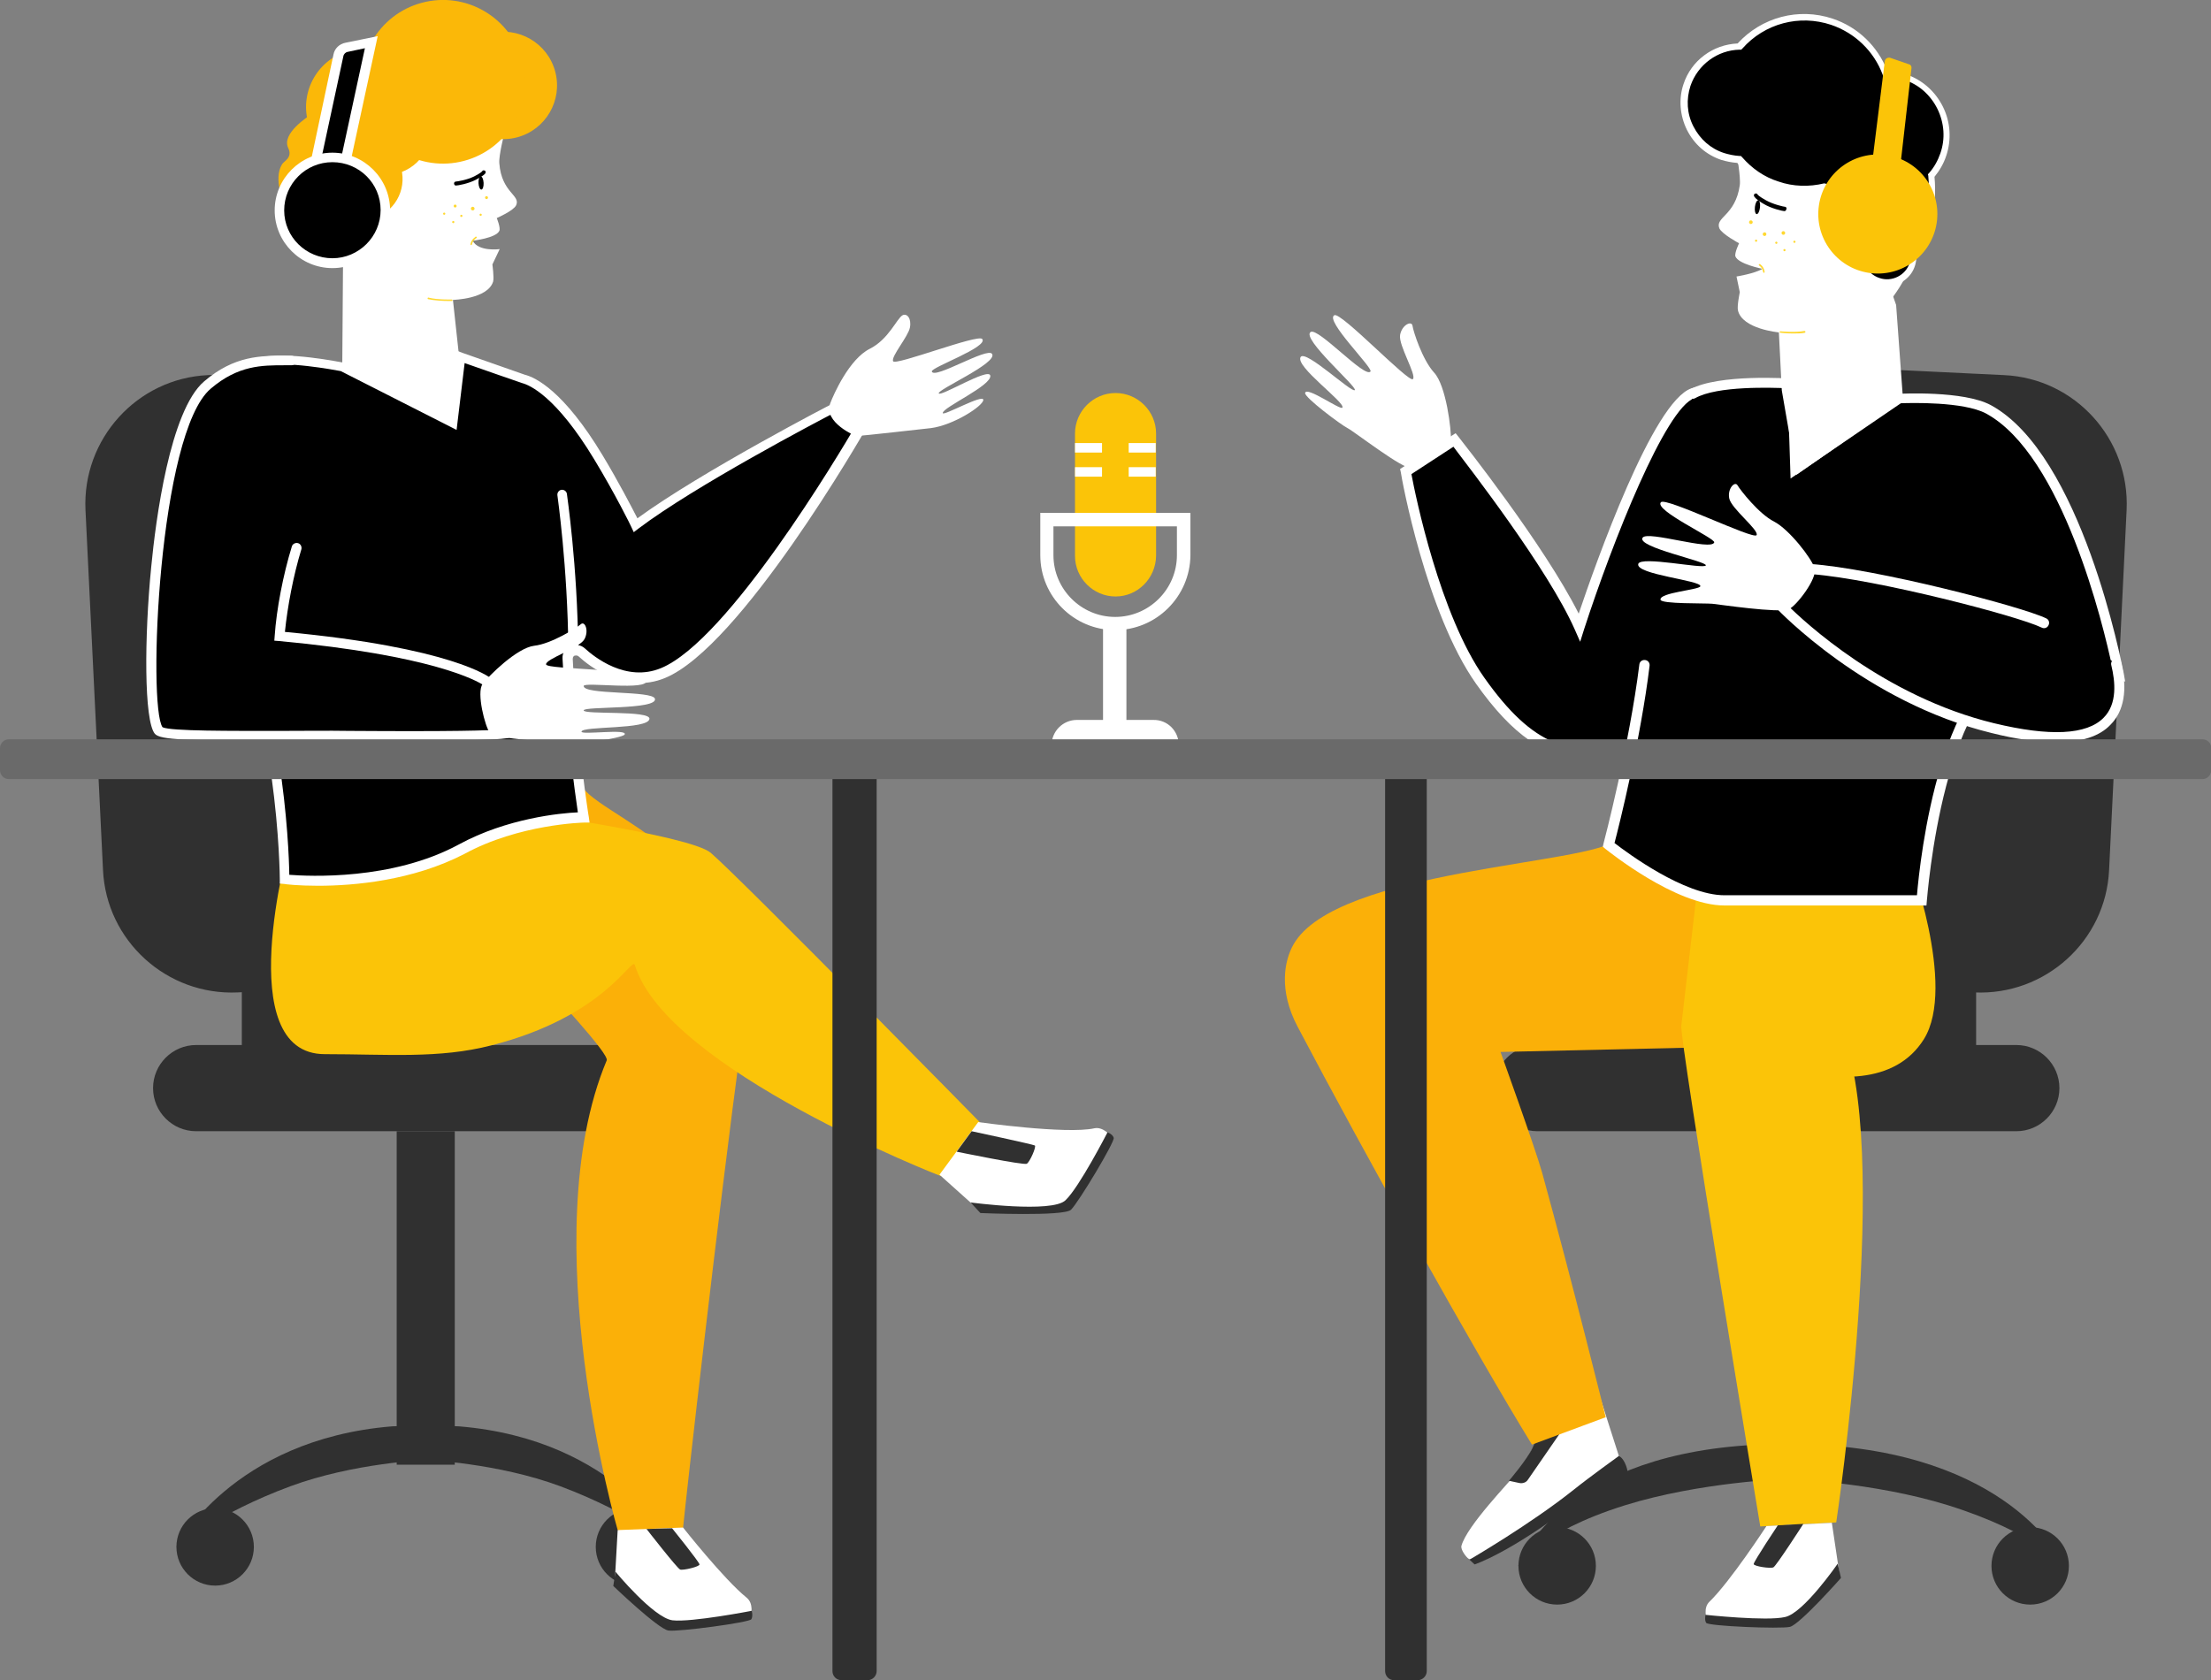 <svg width="421" height="320" viewBox="0 0 421 320" fill="none" xmlns="http://www.w3.org/2000/svg">
<rect x="0" y="0" width="421" height="320" fill="#808080" stroke="none"/>
<g clip-path="url(#clip0)">
<path d="M294.484 269.287C294.275 269.774 292.537 275.896 289.129 280.139C287.39 282.296 279.322 290.574 278.278 294.4C278.07 295.165 279.252 296.626 279.6 296.835C281.547 298.435 297.058 287.374 299.005 285.356C300.952 283.339 308.742 278.817 308.742 278.817L304.639 266.017L294.484 269.287Z" fill="white"/>
<path d="M308.256 277.287C308.256 277.287 302.552 281.391 299.701 283.687C291.424 290.296 279.809 297.043 279.809 297.043L280.782 297.948C280.782 297.948 287.32 295.861 299.631 286.469C302.97 283.896 302.552 284.452 309.925 280.487C309.994 280.417 309.577 277.983 308.256 277.287Z" fill="#303030"/>
<path d="M299.144 269.913L290.937 281.809C290.589 282.365 289.894 282.574 289.268 282.435L287.32 282.017C287.32 282.017 290.659 278.122 291.772 275.826C292.885 273.53 294.415 269.217 294.415 269.217L299.144 269.913Z" fill="#303030"/>
<path d="M311.595 141.496C299.771 146.087 291.494 143.235 281.896 129.67C272.367 116.243 267.707 89.809 267.707 89.809L276.957 83.826C276.957 83.826 294.972 106.504 300.744 119.513C300.744 119.513 314.377 77.496 322.375 74.922C330.374 72.348 335.381 101.426 335.451 105.6C335.521 109.774 320.567 138.017 311.595 141.496Z" fill="black"/>
<path d="M301.996 144.487C294.345 144.487 287.946 139.965 281.061 130.226C271.532 116.73 266.872 91.061 266.733 89.948L266.594 89.322L277.166 82.504L277.722 83.2C278.418 84.104 293.997 103.722 300.605 116.87C303.804 107.409 314.724 76.383 322.096 73.948C323.418 73.531 324.809 73.739 326.061 74.644C332.808 79.374 336.355 102.609 336.494 105.53C336.633 110.261 321.262 138.783 311.942 142.33C308.325 143.791 305.056 144.487 301.996 144.487ZM268.75 90.296C269.515 94.4 274.175 117.148 282.66 129.113C291.772 141.983 299.492 145.113 311.177 140.591C319.593 137.322 334.616 109.565 334.477 105.6C334.407 101.983 330.651 80.278 324.879 76.243C324.113 75.687 323.348 75.548 322.653 75.826C317.158 77.635 307.073 103.096 301.648 119.791L300.883 122.226L299.84 119.861C294.762 108.383 279.739 89.043 276.748 85.078L268.75 90.296Z" fill="white"/>
<path d="M86.593 215.443H75.534V278.956H86.593V215.443Z" fill="#303030"/>
<path d="M57.103 139.687H46.044V203.2H57.103V139.687Z" fill="#303030"/>
<path d="M376.278 139.687H365.219V203.2H376.278V139.687Z" fill="#303030"/>
<path d="M81.028 271.652C78.803 271.652 76.647 271.513 74.63 271.652C44.166 274.157 33.594 294.609 33.594 294.609C33.594 294.609 41.384 288.209 55.294 283.061C67.327 278.609 81.028 278.052 81.028 278.052V271.652Z" fill="#303030"/>
<path d="M81.028 271.652C83.254 271.652 85.41 271.513 87.427 271.652C117.682 274.157 128.185 294.609 128.185 294.609C128.185 294.609 120.464 288.209 106.693 283.061C94.73 278.609 81.098 278.052 81.098 278.052V271.652H81.028Z" fill="#303030"/>
<path d="M40.966 301.983C45.038 301.983 48.339 298.681 48.339 294.609C48.339 290.536 45.038 287.235 40.966 287.235C36.895 287.235 33.594 290.536 33.594 294.609C33.594 298.681 36.895 301.983 40.966 301.983Z" fill="#303030"/>
<path d="M120.812 301.983C124.884 301.983 128.185 298.681 128.185 294.609C128.185 290.536 124.884 287.235 120.812 287.235C116.74 287.235 113.439 290.536 113.439 294.609C113.439 298.681 116.74 301.983 120.812 301.983Z" fill="#303030"/>
<path d="M66.84 187.965L45.279 189.009C31.786 189.635 20.24 179.2 19.614 165.704L16.276 97.113C15.65 83.618 26.083 72.07 39.576 71.444L61.137 70.4C74.63 69.774 86.176 80.209 86.802 93.704L90.14 162.296C90.836 175.722 80.333 187.339 66.84 187.965Z" fill="#303030"/>
<path d="M128.533 215.444H37.35C32.829 215.444 29.143 211.757 29.143 207.235C29.143 202.713 32.829 199.026 37.35 199.026H128.533C133.054 199.026 136.74 202.713 136.74 207.235C136.67 211.757 132.984 215.444 128.533 215.444Z" fill="#303030"/>
<path d="M334.671 282.602L345.729 282.602L345.729 215.472L334.671 215.472L334.671 282.602Z" fill="#303030"/>
<path d="M340.181 275.27C337.468 275.27 334.964 275.13 332.53 275.27C296.223 277.774 289.06 298.226 289.06 298.226C289.06 298.226 292.954 291.826 309.438 286.678C323.766 282.226 340.111 281.67 340.111 281.67V275.27H340.181Z" fill="#303030"/>
<path d="M340.181 275.27C342.893 275.27 345.397 275.13 347.831 275.27C384.138 277.774 393.11 298.226 393.11 298.226C393.11 298.226 387.407 291.826 370.923 286.678C356.595 282.226 340.25 281.67 340.25 281.67V275.27H340.181Z" fill="#303030"/>
<path d="M386.572 305.6C390.643 305.6 393.944 302.299 393.944 298.226C393.944 294.154 390.643 290.852 386.572 290.852C382.5 290.852 379.199 294.154 379.199 298.226C379.199 302.299 382.5 305.6 386.572 305.6Z" fill="#303030"/>
<path d="M296.501 305.6C300.573 305.6 303.874 302.299 303.874 298.226C303.874 294.154 300.573 290.852 296.501 290.852C292.43 290.852 289.129 294.154 289.129 298.226C289.129 302.299 292.43 305.6 296.501 305.6Z" fill="#303030"/>
<path d="M354.369 187.965L375.93 189.009C389.423 189.635 400.969 179.2 401.595 165.704L404.933 97.113C405.559 83.618 395.126 72.07 381.633 71.444L360.072 70.4C346.579 69.774 335.033 80.209 334.407 93.704L331.069 162.296C330.443 175.722 340.945 187.339 354.369 187.965Z" fill="#303030"/>
<path d="M292.746 215.444H383.929C388.45 215.444 392.136 211.757 392.136 207.235C392.136 202.713 388.45 199.026 383.929 199.026H292.746C288.225 199.026 284.539 202.713 284.539 207.235C284.609 211.757 288.225 215.444 292.746 215.444Z" fill="#303030"/>
<path d="M110.449 148.8C111.354 155.339 145.991 162.643 141.261 197.635C136.671 231.722 130.689 284.591 130.063 290.991C129.576 295.652 117.613 291.409 117.613 291.409C117.613 291.409 101.408 235.617 115.527 201.948C116.5 199.652 76.508 159.165 76.508 159.165C76.508 159.165 109.197 139.2 110.449 148.8Z" fill="#FBB008"/>
<path d="M96.469 154.226C96.469 154.226 131.453 159.026 135.348 162.435C141.469 167.722 186.817 213.983 186.817 213.983C184.8 219.27 179.166 224 179.166 224C179.166 224 126.933 203.687 120.881 183.791C120.325 182.052 115.248 193.6 93.547 199.096C83.601 201.67 73.795 200.765 61.832 200.765C43.887 200.765 55.015 160.835 55.015 160.835L96.469 154.226Z" fill="#FBC408"/>
<path d="M159.205 77.496C159.205 77.496 132.845 91.061 121.021 100.035C121.021 100.035 117.961 93.844 113.927 87.165C107.25 76.105 102.103 72.835 99.669 72.209C99.182 72.07 87.706 68.035 87.706 68.035L86.245 80.626L65.24 69.983C65.24 69.983 54.738 67.757 49.521 69.009C34.568 72.487 37.628 93.913 36.376 105.67C42.497 105.391 39.575 106.644 42.01 111.165C54.181 134.122 54.251 167.513 54.251 167.513C54.251 167.513 73.03 169.809 87.845 161.739C98.625 155.896 111.145 155.618 111.145 155.618C111.145 155.618 108.78 140.591 108.084 125.426C108.015 124.035 109.684 123.27 110.727 124.244C114.275 127.444 120.186 130.713 126.238 128.209C140.496 122.296 164.283 80.765 164.283 80.765L159.205 77.496Z" fill="black"/>
<path d="M60.581 168.696C56.825 168.696 54.39 168.417 54.112 168.348L53.278 168.278V167.444C53.278 167.096 53.069 133.983 41.106 111.513C40.202 109.844 39.993 108.522 39.854 107.687C39.645 106.435 39.645 106.365 36.376 106.504L35.333 106.574L35.472 105.531C35.75 103.235 35.82 100.522 35.889 97.6C36.237 85.774 36.654 71.026 49.313 68.105C54.669 66.852 64.962 69.009 65.449 69.078L65.658 69.148L85.48 79.165L86.941 66.783L88.054 67.2C92.575 68.8 99.53 71.235 99.947 71.374C101.895 71.861 107.32 74.365 114.762 86.748C117.822 91.826 120.326 96.696 121.369 98.713C133.541 89.809 158.51 76.87 158.788 76.731L159.275 76.522L165.535 80.487L165.118 81.252C164.144 82.991 140.983 123.2 126.655 129.113C119.004 132.313 112.049 126.748 110.171 125.009C109.824 124.731 109.545 124.87 109.406 124.87C109.267 124.939 109.058 125.078 109.058 125.496C109.754 140.452 112.049 155.409 112.119 155.617L112.258 156.661H111.215C111.075 156.661 98.834 156.939 88.401 162.644C78.594 167.722 67.397 168.696 60.581 168.696ZM55.086 166.609C58.772 166.887 74.63 167.722 87.358 160.835C96.539 155.826 106.763 154.852 110.032 154.713C109.476 151.026 107.737 138.226 107.111 125.426C107.041 124.383 107.598 123.478 108.572 123.061C109.476 122.644 110.589 122.783 111.354 123.478C113.092 125.078 119.213 130.017 125.89 127.235C138.618 121.948 159.692 86.609 163.031 80.904L159.136 78.47C155.519 80.348 132.358 92.522 121.578 100.661L120.674 101.357L120.187 100.313C120.187 100.244 117.126 94.052 113.162 87.513C105.859 75.409 100.782 73.322 99.46 72.974C98.973 72.835 91.67 70.261 88.471 69.148L86.941 81.878L64.893 70.678C63.71 70.47 54.39 68.661 49.661 69.704C38.393 72.348 37.976 86.261 37.628 97.461C37.559 99.965 37.489 102.331 37.281 104.487C40.48 104.417 41.175 105.044 41.593 107.27C41.732 108.104 41.941 109.148 42.706 110.539C53.834 131.548 55.016 161.252 55.086 166.609Z" fill="white"/>
<path d="M84.993 29.635C90.348 38.678 88.818 51.687 82.975 55.096C77.481 58.435 65.031 53.565 59.745 44.522C54.389 35.478 55.781 24.835 62.736 20.73C69.691 16.626 79.637 20.591 84.993 29.635Z" fill="white"/>
<path d="M63.918 49.669C62.806 49.043 55.294 42.574 54.598 40.487C53.903 38.33 52.025 34.087 53.694 31.304C54.042 30.678 55.781 30.052 54.877 28.174C53.555 25.391 58.702 22.191 59.258 21.774C60.163 21.078 62.666 19.339 64.892 18.435C67.118 17.53 71.778 16.209 79.707 20.73C81.167 21.565 74.977 20.939 74.421 20.174C73.864 19.409 63.988 28.939 63.223 30.122C62.945 30.539 62.597 32.556 62.249 34.991C62.179 35.617 64.058 39.026 63.988 39.722C63.849 40.626 61.275 41.809 61.206 42.713C60.788 46.191 63.918 49.669 63.918 49.669Z" fill="#FBB808"/>
<path d="M66.144 18.643C69.691 16.556 79.915 13.843 82.767 21.217C83.741 23.722 80.055 28.174 80.055 28.174C80.055 28.174 80.68 23.026 76.577 23.791C72.473 24.556 71.708 29.913 68.231 30.956C64.753 32 63.084 33.322 61.693 31.374C60.302 29.426 62.11 21.009 66.144 18.643Z" fill="#FBB808"/>
<path d="M78.177 22.539C78.177 22.539 81.237 23.861 81.933 25.809C82.628 27.757 81.933 28.8 81.933 28.8C81.933 28.8 83.671 28.244 83.811 26.435C84.228 20.244 79.15 19.687 79.15 19.687L78.177 22.539Z" fill="#FBB808"/>
<path d="M96.051 25.322C96.051 25.322 94.938 29.635 95.077 31.096C95.495 36.73 99.181 37.148 98.277 39.096C97.79 40.139 94.591 41.531 94.591 41.531C94.591 41.531 95.356 43.409 95.077 43.965C94.451 45.357 90 45.843 90 45.843C91.113 48 95.147 47.444 95.147 47.444L93.756 50.365C93.756 50.365 94.104 52.87 93.895 53.635C92.852 56.974 86.244 57.113 86.244 57.113L87.566 69.287L86.175 80.557L65.17 69.913L65.309 50.852L72.821 33.252L81.306 29.217L96.051 25.322Z" fill="white"/>
<path d="M98.464 26.155C103.922 24.707 107.173 19.108 105.725 13.649C104.277 8.19 98.679 4.938 93.221 6.386C87.763 7.834 84.512 13.434 85.959 18.893C87.407 24.352 93.005 27.603 98.464 26.155Z" fill="#FBB808"/>
<path d="M88.355 30.641C96.672 28.434 101.626 19.902 99.42 11.583C97.214 3.265 88.683 -1.69 80.366 0.516C72.049 2.723 67.095 11.255 69.301 19.574C71.507 27.892 80.038 32.847 88.355 30.641Z" fill="#FBB808"/>
<path d="M75.618 33.039C80.259 31.807 83.023 27.046 81.792 22.404C80.561 17.762 75.801 14.997 71.159 16.228C66.518 17.46 63.754 22.221 64.985 26.863C66.216 31.505 70.977 34.27 75.618 33.039Z" fill="#FBB808"/>
<path d="M70.81 41.692C75.005 40.578 77.504 36.274 76.392 32.078C75.279 27.881 70.975 25.382 66.779 26.495C62.584 27.608 60.085 31.912 61.198 36.109C62.311 40.305 66.614 42.805 70.81 41.692Z" fill="#FBB808"/>
<path d="M69.005 46.79C71.641 46.091 73.211 43.386 72.512 40.75C71.813 38.113 69.109 36.542 66.472 37.242C63.836 37.941 62.266 40.646 62.965 43.282C63.665 45.919 66.369 47.49 69.005 46.79Z" fill="#FBB808"/>
<path d="M72.259 31.135C78.2 29.559 81.738 23.465 80.163 17.523C78.587 11.581 72.493 8.042 66.553 9.618C60.612 11.194 57.073 17.289 58.649 23.231C60.225 29.172 66.319 32.712 72.259 31.135Z" fill="#FBB808"/>
<path d="M92.711 37.907C92.86 37.867 92.948 37.715 92.909 37.566C92.87 37.418 92.717 37.329 92.569 37.369C92.42 37.408 92.332 37.561 92.371 37.709C92.41 37.858 92.563 37.946 92.711 37.907Z" fill="#FFD830"/>
<path d="M86.734 39.509C86.882 39.47 86.971 39.317 86.931 39.169C86.892 39.02 86.74 38.932 86.591 38.971C86.443 39.011 86.354 39.163 86.394 39.311C86.433 39.46 86.585 39.548 86.734 39.509Z" fill="#FFD830"/>
<path d="M90.101 40.065C90.287 40.016 90.398 39.825 90.348 39.64C90.299 39.454 90.109 39.343 89.923 39.393C89.737 39.442 89.627 39.633 89.676 39.818C89.725 40.004 89.916 40.114 90.101 40.065Z" fill="#FFD830"/>
<path d="M91.577 41.104C91.689 41.074 91.755 40.96 91.725 40.849C91.696 40.737 91.582 40.671 91.47 40.7C91.359 40.73 91.293 40.844 91.322 40.956C91.352 41.067 91.466 41.133 91.577 41.104Z" fill="#FFD830"/>
<path d="M84.635 40.899C84.746 40.87 84.813 40.755 84.783 40.644C84.754 40.533 84.639 40.466 84.528 40.496C84.416 40.525 84.35 40.64 84.38 40.751C84.409 40.862 84.523 40.929 84.635 40.899Z" fill="#FFD830"/>
<path d="M86.36 42.49C86.472 42.46 86.538 42.346 86.509 42.235C86.479 42.123 86.365 42.057 86.253 42.086C86.142 42.116 86.076 42.23 86.105 42.342C86.135 42.453 86.249 42.519 86.36 42.49Z" fill="#FFD830"/>
<path d="M87.9 41.312C88.011 41.282 88.077 41.168 88.048 41.057C88.018 40.946 87.904 40.879 87.793 40.909C87.681 40.938 87.615 41.053 87.644 41.164C87.674 41.275 87.788 41.342 87.9 41.312Z" fill="#FFD830"/>
<path d="M89.722 46.678C89.583 46.678 89.583 46.609 89.583 46.47C89.792 45.496 90.557 45.148 90.557 45.078C90.626 45.009 90.696 45.078 90.765 45.148C90.835 45.218 90.765 45.287 90.696 45.357C90.696 45.357 90.07 45.705 89.861 46.539C89.861 46.609 89.792 46.678 89.722 46.678Z" fill="#FFD830"/>
<path d="M85.341 57.322C84.437 57.322 82.767 57.252 81.515 56.974C81.446 56.974 81.376 56.904 81.446 56.765C81.446 56.696 81.515 56.626 81.654 56.696C83.324 57.113 85.967 57.043 86.036 57.043C86.106 57.043 86.175 57.113 86.175 57.182C86.175 57.252 86.106 57.322 86.036 57.322C85.967 57.322 85.689 57.322 85.341 57.322Z" fill="#FFD830"/>
<path d="M86.801 35.339C86.731 35.339 86.731 35.339 86.801 35.339C86.592 35.339 86.453 35.13 86.453 34.922C86.453 34.713 86.662 34.574 86.801 34.574C87.01 34.574 88.888 34.296 90.278 33.6C91.53 32.974 91.809 32.626 91.809 32.626C91.878 32.417 92.087 32.417 92.296 32.487C92.504 32.556 92.504 32.835 92.435 32.974C92.365 33.113 92.087 33.461 90.626 34.226C89.166 34.991 87.149 35.339 86.801 35.339Z" fill="black"/>
<path d="M91.659 36.104C91.928 36.09 92.118 35.52 92.084 34.829C92.051 34.139 91.806 33.589 91.537 33.602C91.269 33.615 91.078 34.186 91.112 34.877C91.145 35.567 91.391 36.117 91.659 36.104Z" fill="black"/>
<path d="M70.735 8L65.797 30.678H60.163L64.475 10.504C64.614 9.739 65.24 9.113 66.005 8.974L70.735 8Z" fill="black"/>
<path d="M66.562 31.652H58.98L63.501 10.365C63.71 9.252 64.614 8.348 65.797 8.139L71.917 6.887L66.562 31.652ZM61.276 29.774H65.031L69.483 9.183L66.214 9.878C65.797 9.948 65.449 10.296 65.379 10.713L61.276 29.774Z" fill="white"/>
<path d="M63.293 50.087C68.863 50.087 73.378 45.571 73.378 40C73.378 34.429 68.863 29.913 63.293 29.913C57.723 29.913 53.208 34.429 53.208 40C53.208 45.571 57.723 50.087 63.293 50.087Z" fill="black"/>
<path d="M63.293 51.061C57.242 51.061 52.304 46.122 52.304 40.07C52.304 34.017 57.242 29.078 63.293 29.078C69.344 29.078 74.282 34.017 74.282 40.07C74.352 46.122 69.414 51.061 63.293 51.061ZM63.293 30.887C58.216 30.887 54.112 34.991 54.112 40.07C54.112 45.148 58.285 49.183 63.293 49.183C68.301 49.183 72.474 45.078 72.474 40C72.474 34.922 68.37 30.887 63.293 30.887Z" fill="white"/>
<path d="M55.503 68.661C50.773 68.731 45.557 68.174 39.506 73.322C29.143 82.156 26.917 135.235 30.256 139.2C31.438 140.661 51.33 140.035 66.492 140.104C95.357 140.313 96.678 139.687 96.678 139.687L92.853 129.878C92.853 129.878 85.967 124.174 53.208 121.183C53.556 116.104 54.808 109.635 56.407 104.348L55.503 68.661Z" fill="black"/>
<path d="M77.968 141.078C74.56 141.078 70.665 141.078 66.422 141.009C62.319 141.009 57.867 141.009 53.555 141.009C35.541 141.078 30.534 140.939 29.49 139.757C27.404 137.252 27.473 121.322 28.795 107.965C29.629 99.2 32.342 78.191 38.88 72.626C44.653 67.687 49.73 67.757 54.181 67.757C54.599 67.757 55.085 67.757 55.503 67.757C55.99 67.757 56.407 68.174 56.407 68.661C56.407 69.148 55.99 69.565 55.503 69.565C55.085 69.565 54.599 69.565 54.181 69.565C49.869 69.565 45.348 69.565 40.132 74.017C30.186 82.435 28.099 134.539 30.951 138.504C32.481 139.27 44.166 139.2 53.625 139.2C57.937 139.2 62.388 139.131 66.492 139.2C86.454 139.339 93.2 139.131 95.356 138.922L92.087 130.504C90.835 129.67 82.35 124.8 53.138 122.087L52.234 122.018L52.303 121.113C52.651 116.035 53.903 109.496 55.572 104.07C55.711 103.583 56.268 103.304 56.755 103.444C57.242 103.583 57.52 104.139 57.381 104.626C55.85 109.635 54.738 115.548 54.251 120.348C86.106 123.339 93.2 128.974 93.478 129.183L93.687 129.322L97.86 140.104L97.095 140.452C96.33 140.87 89.514 141.078 77.968 141.078Z" fill="white"/>
<path d="M158.092 76.8C158.718 75.13 161.709 68.382 165.604 66.435C169.221 64.626 170.751 60.661 171.864 60.035C172.698 59.617 173.603 60.661 173.255 62.4C172.907 64.139 169.638 67.895 170.055 68.8C170.473 69.704 186.192 63.583 187.026 64.556C188.278 66.087 177.219 69.983 177.428 70.748C177.845 72.348 188.069 66.017 188.904 67.409C190.017 69.148 178.402 74.226 178.749 74.922C179.097 75.617 188.209 69.983 188.556 71.513C188.974 73.391 179.375 77.635 179.515 78.678C179.584 79.304 187.304 74.922 187.235 76.174C187.165 77.356 181.532 80.974 177.289 81.53C176.037 81.669 164.352 82.991 162.961 83.061C163.031 83.061 156.701 80.487 158.092 76.8Z" fill="white"/>
<path d="M307.699 159.931C303.178 164.661 254.422 165.496 246.284 179.896C244.545 182.957 243.432 188.591 247.049 195.478C259.569 219.27 280.921 257.6 291.702 275.131L305.751 269.913C305.751 269.913 299.353 244.035 293.649 223.374C292.258 218.435 285.72 200.348 285.72 200.348L343.796 199.026C343.796 199.096 317.923 149.287 307.699 159.931Z" fill="#FBB008"/>
<path d="M366.332 197.913C372.661 187.757 363.341 163.2 363.341 163.2L323.975 162.365L320.149 195.27C320.149 195.339 355.343 215.443 366.332 197.913Z" fill="#FBC408"/>
<path d="M313.125 126.678C311.247 142.122 306.309 160.904 306.309 160.904C306.309 160.904 319.245 171.478 328.357 171.478C345.606 171.478 365.915 171.478 365.915 171.478C365.915 171.478 368.906 127.722 386.711 125.148C391.162 124.522 403.473 128.278 403.473 128.278C403.473 128.278 395.753 87.165 378.713 77.844C373.635 75.13 361.672 75.826 361.672 75.826L341.919 89.252L341.363 72.974C341.363 72.974 327.592 72 322.375 74.922L313.125 126.678Z" fill="black"/>
<path d="M366.819 172.452H365.914C365.914 172.452 345.605 172.452 328.356 172.452C319.036 172.452 306.239 162.087 305.682 161.67L305.195 161.252L305.334 160.626C305.404 160.417 310.273 141.774 312.151 126.539C312.22 125.983 312.707 125.635 313.263 125.704C313.82 125.774 314.168 126.261 314.098 126.817C312.429 140.591 308.325 157.148 307.421 160.557C309.855 162.435 320.705 170.504 328.356 170.504C343.449 170.504 360.907 170.504 365.01 170.504C365.567 163.965 369.462 126.678 386.571 124.174C390.258 123.617 398.674 125.844 402.151 126.887C400.551 119.304 392.762 86.678 378.156 78.748C373.843 76.452 363.758 76.731 361.95 76.8L340.945 91.13L340.389 73.948C337.328 73.809 326.965 73.461 322.792 75.826C322.305 76.104 321.749 75.896 321.471 75.478C321.192 74.991 321.401 74.435 321.818 74.157C327.243 71.165 340.806 72.07 341.362 72.139L342.267 72.209L342.754 87.583L361.254 74.991H361.533C362.02 74.991 373.843 74.365 379.06 77.148C396.378 86.539 404.029 126.539 404.377 128.209L404.655 129.809L403.125 129.322C402.986 129.252 391.023 125.635 386.85 126.191C370.018 128.626 366.958 171.2 366.888 171.617L366.819 172.452Z" fill="white"/>
<path d="M389.215 118.609C384.416 116.243 356.734 109.148 344.632 108.313L338.998 115.2C338.998 115.2 355.412 132.8 379.478 138.643C404.169 144.626 404.795 133.565 403.056 126.4L389.215 118.609Z" fill="black"/>
<path d="M391.58 141.356C388.102 141.356 383.998 140.8 379.269 139.617C355.204 133.774 338.511 116.104 338.303 115.896L337.746 115.27L344.214 107.339L344.701 107.409C356.943 108.243 384.903 115.478 389.632 117.774C390.119 117.983 390.328 118.609 390.049 119.096C389.841 119.583 389.215 119.791 388.728 119.513C384.137 117.287 357.36 110.33 345.049 109.356L340.32 115.2C343.449 118.33 358.751 132.661 379.686 137.739C390.328 140.313 397.352 139.965 400.552 136.696C403.195 134.052 402.777 129.809 402.012 126.678C401.873 126.122 402.221 125.635 402.708 125.496C403.264 125.356 403.751 125.704 403.89 126.191C405.142 131.339 404.447 135.443 401.873 138.017C399.787 140.243 396.309 141.356 391.58 141.356Z" fill="white"/>
<path d="M214.482 140.032V119.372H210.031V140.032H214.482Z" fill="white"/>
<path d="M224.445 141.913H200.241C200.241 139.27 202.397 137.113 205.04 137.113H219.577C222.289 137.044 224.445 139.2 224.445 141.913Z" fill="white"/>
<path d="M212.413 113.6C208.17 113.6 204.692 110.122 204.692 105.878V82.574C204.692 78.331 208.17 74.852 212.413 74.852C216.655 74.852 220.133 78.331 220.133 82.574V105.878C220.063 110.122 216.655 113.6 212.413 113.6Z" fill="#FBC408"/>
<path d="M209.839 88.974H204.692V90.783H209.839V88.974Z" fill="white"/>
<path d="M220.064 88.974H214.917V90.783H220.064V88.974Z" fill="white"/>
<path d="M209.839 84.383H204.692V86.192H209.839V84.383Z" fill="white"/>
<path d="M220.064 84.383H214.917V86.192H220.064V84.383Z" fill="white"/>
<path d="M212.343 120C204.484 120 198.085 113.6 198.085 105.739V97.67H226.671V105.739C226.601 113.6 220.203 120 212.343 120ZM200.589 100.244V105.739C200.589 112.209 205.875 117.496 212.343 117.496C218.812 117.496 224.098 112.209 224.098 105.739V100.244H200.589Z" fill="white"/>
<path d="M334.824 40.139C333.294 50.574 339.137 63.165 344.909 65.113C351.308 67.339 362.437 57.878 364.941 47.096C367.444 36.313 362.715 26.017 354.438 24.139C346.022 22.261 336.424 29.217 334.824 40.139Z" fill="white"/>
<path d="M350.265 23.165C346.092 22.191 334.894 22.678 334.407 31.026C334.268 33.809 339.345 37.148 339.345 37.148C339.345 37.148 337.05 32.139 341.501 31.582C345.883 31.026 348.318 36.174 352.213 36.174C356.107 36.174 358.194 36.939 358.959 34.504C359.724 32.069 355.064 24.278 350.265 23.165Z" fill="#FBB808"/>
<path d="M339.415 30.887C339.415 30.887 336.772 33.183 336.703 35.339C336.633 37.496 337.676 38.4 337.676 38.4C337.676 38.4 335.729 38.4 335.103 36.661C332.669 30.609 337.676 28.383 337.676 28.383L339.415 30.887Z" fill="#FBB808"/>
<path d="M330.651 29.148C330.651 29.148 331.486 33.739 331.277 35.27C330.442 41.113 326.547 41.322 327.382 43.478C327.869 44.591 331.138 46.331 331.138 46.331C331.138 46.331 330.234 48.209 330.442 48.835C330.999 50.296 335.589 51.2 335.589 51.2C334.129 52.105 330.651 52.661 330.651 52.661L331.277 55.652C331.277 55.652 330.721 58.296 330.929 59.131C331.764 62.678 338.719 63.304 338.719 63.304L339.276 74.365L342.058 90.435L362.367 76.244L361.045 58.087L354.368 39.026L345.744 34.226L330.651 29.148Z" fill="white"/>
<path d="M362.715 14.678C361.463 14.261 360.211 14.052 359.028 14.052C357.359 9.53 353.742 5.774 348.874 4.104C342.405 1.948 335.52 4.035 331.277 8.835C326.895 8.904 322.791 11.757 321.331 16.139C319.453 21.774 322.444 27.896 328.077 29.774C329.121 30.122 330.094 30.261 331.138 30.33C333.016 32.487 335.45 34.226 338.371 35.2C341.432 36.243 344.492 36.313 347.413 35.617C348.248 36.661 349.36 37.496 350.612 38.122C349.708 41.67 351.238 45.287 354.299 47.165C353.534 49.809 354.994 52.591 357.637 53.496C360.35 54.4 363.271 52.939 364.245 50.226C364.662 49.044 364.592 47.861 364.175 46.748C364.384 46.47 364.523 46.122 364.732 45.843C365.566 45.009 366.192 43.965 366.609 42.713C366.679 42.435 366.818 42.157 366.818 41.809C367.444 40.417 367.931 39.235 367.931 38.539C367.931 37.287 368.14 35.27 367.861 33.322C368.835 32.209 369.6 30.887 370.157 29.357C372.174 23.374 368.835 16.765 362.715 14.678Z" fill="black"/>
<path d="M359.237 54.47C358.611 54.47 357.985 54.4 357.359 54.191C354.577 53.217 352.978 50.365 353.534 47.513C350.613 45.496 349.222 42.017 349.848 38.539C348.805 37.983 347.9 37.287 347.135 36.383C344.145 37.009 341.015 36.87 338.093 35.896C335.311 34.922 332.738 33.252 330.79 31.026C329.747 30.956 328.773 30.748 327.8 30.47C324.879 29.496 322.583 27.478 321.192 24.696C319.871 21.983 319.593 18.852 320.566 16C322.027 11.548 326.13 8.487 330.86 8.278C335.45 3.27 342.475 1.391 348.944 3.548C353.743 5.148 357.499 8.765 359.376 13.496C360.559 13.565 361.741 13.774 362.854 14.122C365.984 15.165 368.488 17.391 369.948 20.313C371.409 23.235 371.618 26.643 370.574 29.704C370.088 31.165 369.322 32.487 368.349 33.67C368.488 35.13 368.488 36.591 368.418 37.774C368.418 38.122 368.418 38.47 368.418 38.748C368.418 39.444 368.001 40.556 367.236 42.226C367.166 42.504 367.097 42.783 367.027 43.061C366.61 44.313 365.914 45.426 365.01 46.33C364.871 46.539 364.802 46.748 364.662 46.887C365.01 48.07 365.01 49.322 364.662 50.504C363.967 52.939 361.672 54.47 359.237 54.47ZM347.692 34.991L347.97 35.27C348.805 36.243 349.778 37.009 350.961 37.565L351.447 37.774L351.308 38.261C350.474 41.461 351.865 44.87 354.647 46.609L355.064 46.887L354.925 47.374C354.23 49.739 355.551 52.174 357.846 52.939C360.211 53.774 362.854 52.452 363.619 50.087C363.967 49.113 363.897 48.07 363.55 47.026L363.41 46.748L363.55 46.47C363.758 46.191 363.897 45.913 364.106 45.565L364.176 45.426C365.01 44.591 365.567 43.617 365.914 42.574C365.984 42.296 366.054 42.017 366.123 41.739L366.193 41.6C367.097 39.652 367.236 38.887 367.236 38.609C367.236 38.33 367.236 37.983 367.236 37.635C367.305 36.452 367.305 34.922 367.166 33.461L367.097 33.183L367.305 32.974C368.279 31.861 368.975 30.609 369.462 29.217C370.435 26.435 370.227 23.444 368.905 20.73C367.584 18.087 365.358 16.07 362.506 15.165C361.393 14.817 360.211 14.609 359.029 14.609H358.611L358.472 14.191C356.803 9.739 353.186 6.261 348.665 4.73C342.614 2.713 336.007 4.452 331.764 9.252L331.556 9.461H331.277C327.035 9.53 323.279 12.313 321.888 16.348C321.053 18.922 321.192 21.635 322.444 24.07C323.696 26.504 325.713 28.313 328.287 29.148C329.191 29.426 330.165 29.635 331.208 29.704H331.486L331.695 29.913C333.573 32.07 335.937 33.739 338.65 34.574C341.432 35.548 344.492 35.617 347.344 34.922L347.692 34.991Z" fill="white"/>
<path d="M333.717 42.428C333.779 42.246 333.681 42.048 333.499 41.987C333.317 41.926 333.12 42.024 333.058 42.206C332.997 42.388 333.095 42.585 333.277 42.646C333.459 42.708 333.656 42.61 333.717 42.428Z" fill="#FFD830"/>
<path d="M339.901 44.481C339.962 44.299 339.864 44.102 339.682 44.041C339.5 43.979 339.303 44.077 339.242 44.259C339.181 44.441 339.278 44.639 339.46 44.7C339.642 44.761 339.84 44.663 339.901 44.481Z" fill="#FFD830"/>
<path d="M336.322 44.708C336.383 44.526 336.285 44.328 336.103 44.267C335.921 44.206 335.724 44.304 335.663 44.486C335.601 44.668 335.699 44.865 335.881 44.926C336.063 44.988 336.261 44.89 336.322 44.708Z" fill="#FFD830"/>
<path d="M334.579 45.907C334.616 45.798 334.557 45.68 334.448 45.643C334.339 45.606 334.221 45.665 334.184 45.774C334.147 45.883 334.206 46.002 334.315 46.038C334.424 46.075 334.542 46.017 334.579 45.907Z" fill="#FFD830"/>
<path d="M341.879 46.114C341.916 46.005 341.857 45.886 341.748 45.85C341.639 45.813 341.52 45.872 341.484 45.981C341.447 46.09 341.506 46.209 341.615 46.245C341.724 46.282 341.842 46.223 341.879 46.114Z" fill="#FFD830"/>
<path d="M339.98 47.705C340.016 47.596 339.958 47.478 339.848 47.441C339.739 47.404 339.621 47.463 339.584 47.572C339.547 47.681 339.606 47.8 339.715 47.836C339.825 47.873 339.943 47.814 339.98 47.705Z" fill="#FFD830"/>
<path d="M338.429 46.303C338.466 46.194 338.407 46.075 338.298 46.039C338.189 46.002 338.07 46.061 338.033 46.17C337.997 46.279 338.055 46.398 338.165 46.434C338.274 46.471 338.392 46.412 338.429 46.303Z" fill="#FFD830"/>
<path d="M335.867 51.965C335.798 51.965 335.728 51.896 335.728 51.826C335.589 50.922 334.963 50.574 334.963 50.574C334.894 50.504 334.894 50.435 334.894 50.365C334.963 50.296 335.033 50.296 335.102 50.296C335.102 50.296 335.867 50.713 336.006 51.757C336.006 51.896 335.937 51.965 335.867 51.965Z" fill="#FFD830"/>
<path d="M341.362 63.513C340.11 63.513 339.067 63.374 338.997 63.374C338.928 63.374 338.858 63.304 338.858 63.235C338.858 63.165 338.928 63.096 338.997 63.096C338.997 63.096 341.849 63.374 343.588 63.026C343.658 63.026 343.727 63.096 343.797 63.165C343.797 63.235 343.727 63.304 343.658 63.374C343.032 63.513 342.197 63.513 341.362 63.513Z" fill="#FFD830"/>
<path d="M339.763 40.209C339.485 40.209 337.259 39.722 335.798 38.817C334.338 37.983 334.06 37.496 333.99 37.356C333.92 37.148 333.99 36.939 334.199 36.87C334.407 36.8 334.616 36.87 334.685 37.078C334.685 37.078 334.964 37.426 336.216 38.122C337.676 38.956 339.693 39.374 339.832 39.374C340.041 39.374 340.18 39.513 340.18 39.722C340.111 40.07 339.971 40.209 339.763 40.209Z" fill="black"/>
<path d="M335.123 39.519C335.206 38.794 335.057 38.181 334.79 38.15C334.522 38.12 334.239 38.683 334.155 39.408C334.072 40.133 334.221 40.746 334.489 40.777C334.756 40.807 335.04 40.244 335.123 39.519Z" fill="black"/>
<path d="M358.89 11.617L356.247 32.904L361.603 33.739L363.967 13.009C364.037 12.661 363.828 12.313 363.48 12.243L359.864 10.991C359.377 10.922 358.96 11.2 358.89 11.617Z" fill="#FBC408"/>
<path d="M368.766 42.472C369.711 36.281 365.46 30.496 359.271 29.551C353.082 28.605 347.298 32.857 346.353 39.047C345.407 45.238 349.658 51.023 355.847 51.968C362.037 52.914 367.82 48.662 368.766 42.472Z" fill="#FBC408"/>
<path d="M276.262 83.965C276.401 81.948 275.358 73.391 273.063 70.956C270.837 68.522 269.098 63.096 268.959 62.052C268.82 61.009 266.942 61.843 266.594 63.791C266.246 65.739 269.794 71.443 269.029 72.209C268.194 72.904 255.327 59.339 254.075 60.035C252.197 61.009 261.447 70.052 260.96 70.748C259.917 72.139 250.945 62.261 249.554 63.235C247.746 64.487 258.526 73.739 257.97 74.296C257.344 74.852 248.719 66.643 247.676 67.965C246.424 69.704 256.231 76.661 255.605 77.635C255.257 78.191 248.719 73.461 248.511 74.852C248.371 75.687 255.327 80.904 256.579 81.53C257.831 82.156 267.29 89.53 268.75 89.113C270.211 88.765 276.123 85.983 276.262 83.965Z" fill="white"/>
<path d="M91.879 130.296C93.061 128.696 98.416 123.409 101.685 122.991C104.954 122.644 109.823 119.583 110.588 118.887C111.353 118.191 112.188 120.07 111.284 121.739C110.31 123.478 103.841 125.496 103.981 126.539C104.12 127.583 122.342 127.165 123.038 129.6C123.594 131.617 111.144 129.809 111.144 130.644C111.075 132.383 124.29 131.478 124.707 133.078C125.264 135.235 111.005 134.47 111.144 135.304C111.214 136.139 123.803 135.235 123.664 136.904C123.455 138.991 110.866 138.226 110.727 139.339C110.588 140.035 119.63 138.713 118.934 139.896C118.517 140.591 108.78 142.052 107.458 141.635C106.137 141.287 94.104 140.8 93.269 139.548C92.365 138.435 90.696 131.896 91.879 130.296Z" fill="white"/>
<path d="M320.149 195.339C319.593 196.8 335.173 290.713 335.173 290.713L349.64 289.948C349.64 289.948 360.559 217.391 350.335 195.617C347.483 189.426 324.044 185.53 320.149 195.339Z" fill="#FBC408"/>
<path d="M348.805 290.017L350.265 299.826C350.265 299.826 341.849 308.313 340.876 309.009C339.902 309.704 325.157 309.496 325.018 308.522C324.948 308.313 324.253 306.226 325.505 305.043C329.469 301.217 336.355 290.643 336.355 290.643L348.805 290.017Z" fill="white"/>
<path d="M165.187 320H160.249C159.275 320 158.51 319.235 158.51 318.261V145.6C158.51 144.626 159.275 143.861 160.249 143.861H165.187C166.161 143.861 166.926 144.626 166.926 145.6V318.261C166.926 319.235 166.091 320 165.187 320Z" fill="#303030"/>
<path d="M269.932 320H265.481C264.507 320 263.742 319.235 263.742 318.261V145.6C263.742 144.626 264.507 143.861 265.481 143.861H269.932C270.906 143.861 271.671 144.626 271.671 145.6V318.261C271.671 319.235 270.837 320 269.932 320Z" fill="#303030"/>
<path d="M419.4 148.383H1.669C0.765 148.383 0 147.617 0 146.713V142.47C0 141.565 0.765 140.8 1.669 140.8H419.4C420.304 140.8 421.07 141.565 421.07 142.47V146.713C421 147.617 420.304 148.383 419.4 148.383Z" fill="#6A6A6A"/>
<path d="M324.74 307.548C324.74 307.548 336.425 308.8 339.902 307.965C343.449 307.2 349.918 297.809 349.918 297.809L350.544 300.522C350.544 300.522 342.684 309.426 340.806 309.843C338.928 310.261 325.296 309.704 324.879 309.078C324.531 308.591 324.74 307.548 324.74 307.548Z" fill="#303030"/>
<path d="M338.511 290.504C338.511 290.504 333.921 297.391 333.921 297.878C333.921 298.296 337.12 298.783 337.677 298.504C338.233 298.226 343.38 290.226 343.38 290.226L338.511 290.504Z" fill="#303030"/>
<path d="M117.613 291.409L117.057 301.287C117.057 301.287 126.238 309.009 127.211 309.635C128.185 310.261 142.861 308.731 143 307.757C143 307.548 143.556 305.391 142.165 304.278C137.853 300.8 130.063 290.922 130.063 290.922L117.613 291.409Z" fill="white"/>
<path d="M143.139 306.783C143.139 306.783 131.663 309.009 128.046 308.591C124.429 308.104 117.196 299.339 117.196 299.339L116.778 302.052C116.778 302.052 125.333 310.261 127.281 310.539C129.159 310.817 142.721 309.009 143.069 308.383C143.417 307.757 143.139 306.783 143.139 306.783Z" fill="#303030"/>
<path d="M127.976 291.061C127.976 291.061 133.192 297.53 133.192 297.948C133.262 298.365 130.063 299.13 129.506 298.922C128.95 298.713 123.107 291.2 123.107 291.2L127.976 291.061Z" fill="#303030"/>
<path d="M178.889 223.722L186.261 230.33C186.261 230.33 202.119 230.261 203.232 229.913C204.345 229.565 212.274 217.043 211.578 216.417C211.439 216.278 210.048 214.539 208.379 214.887C203.023 216.07 186.261 213.704 186.261 213.704L178.889 223.722Z" fill="white"/>
<path d="M210.883 215.652C210.883 215.652 205.527 226.087 202.884 228.591C200.311 231.096 184.801 229.009 184.801 229.009L186.679 231.026C186.679 231.026 202.537 231.722 203.928 230.4C205.319 229.078 212.343 217.391 212.065 216.696C211.857 216 210.883 215.652 210.883 215.652Z" fill="#303030"/>
<path d="M185.009 215.443C185.009 215.443 196.694 217.948 197.041 218.156C197.389 218.365 196.068 221.356 195.511 221.635C194.955 221.982 182.157 219.339 182.157 219.339L185.009 215.443Z" fill="#303030"/>
<path d="M345.535 108.243C344.979 106.365 340.736 100.87 337.815 99.339C334.894 97.878 331.347 93.287 330.86 92.452C330.373 91.548 328.912 93.009 329.26 94.887C329.608 96.835 334.963 100.939 334.477 101.913C333.99 102.887 317.158 94.609 316.254 95.652C314.863 97.183 326.687 102.539 326.409 103.304C325.852 104.974 313.75 101.009 312.776 102.4C311.524 104.209 325.157 106.922 324.809 107.687C324.461 108.452 312.359 105.809 311.942 107.409C311.385 109.426 324.044 110.539 323.766 111.652C323.626 112.348 315.906 112.835 316.184 114.226C316.323 115.061 324.67 114.852 326.061 114.991C327.452 115.13 338.58 116.8 340.597 116.035C341.988 115.478 346.092 110.191 345.535 108.243Z" fill="white"/>
<path d="M109.128 124.73C108.641 124.73 108.223 124.313 108.223 123.826C108.084 107.756 106.137 94.469 106.137 94.33C106.067 93.844 106.415 93.356 106.902 93.287C107.389 93.217 107.876 93.565 107.945 94.052C107.945 94.191 109.962 107.617 110.101 123.756C110.101 124.313 109.684 124.73 109.128 124.73Z" fill="white"/>
</g>
<defs>
<clipPath id="clip0">
<rect width="421" height="320" fill="white"/>
</clipPath>
</defs>
</svg>
